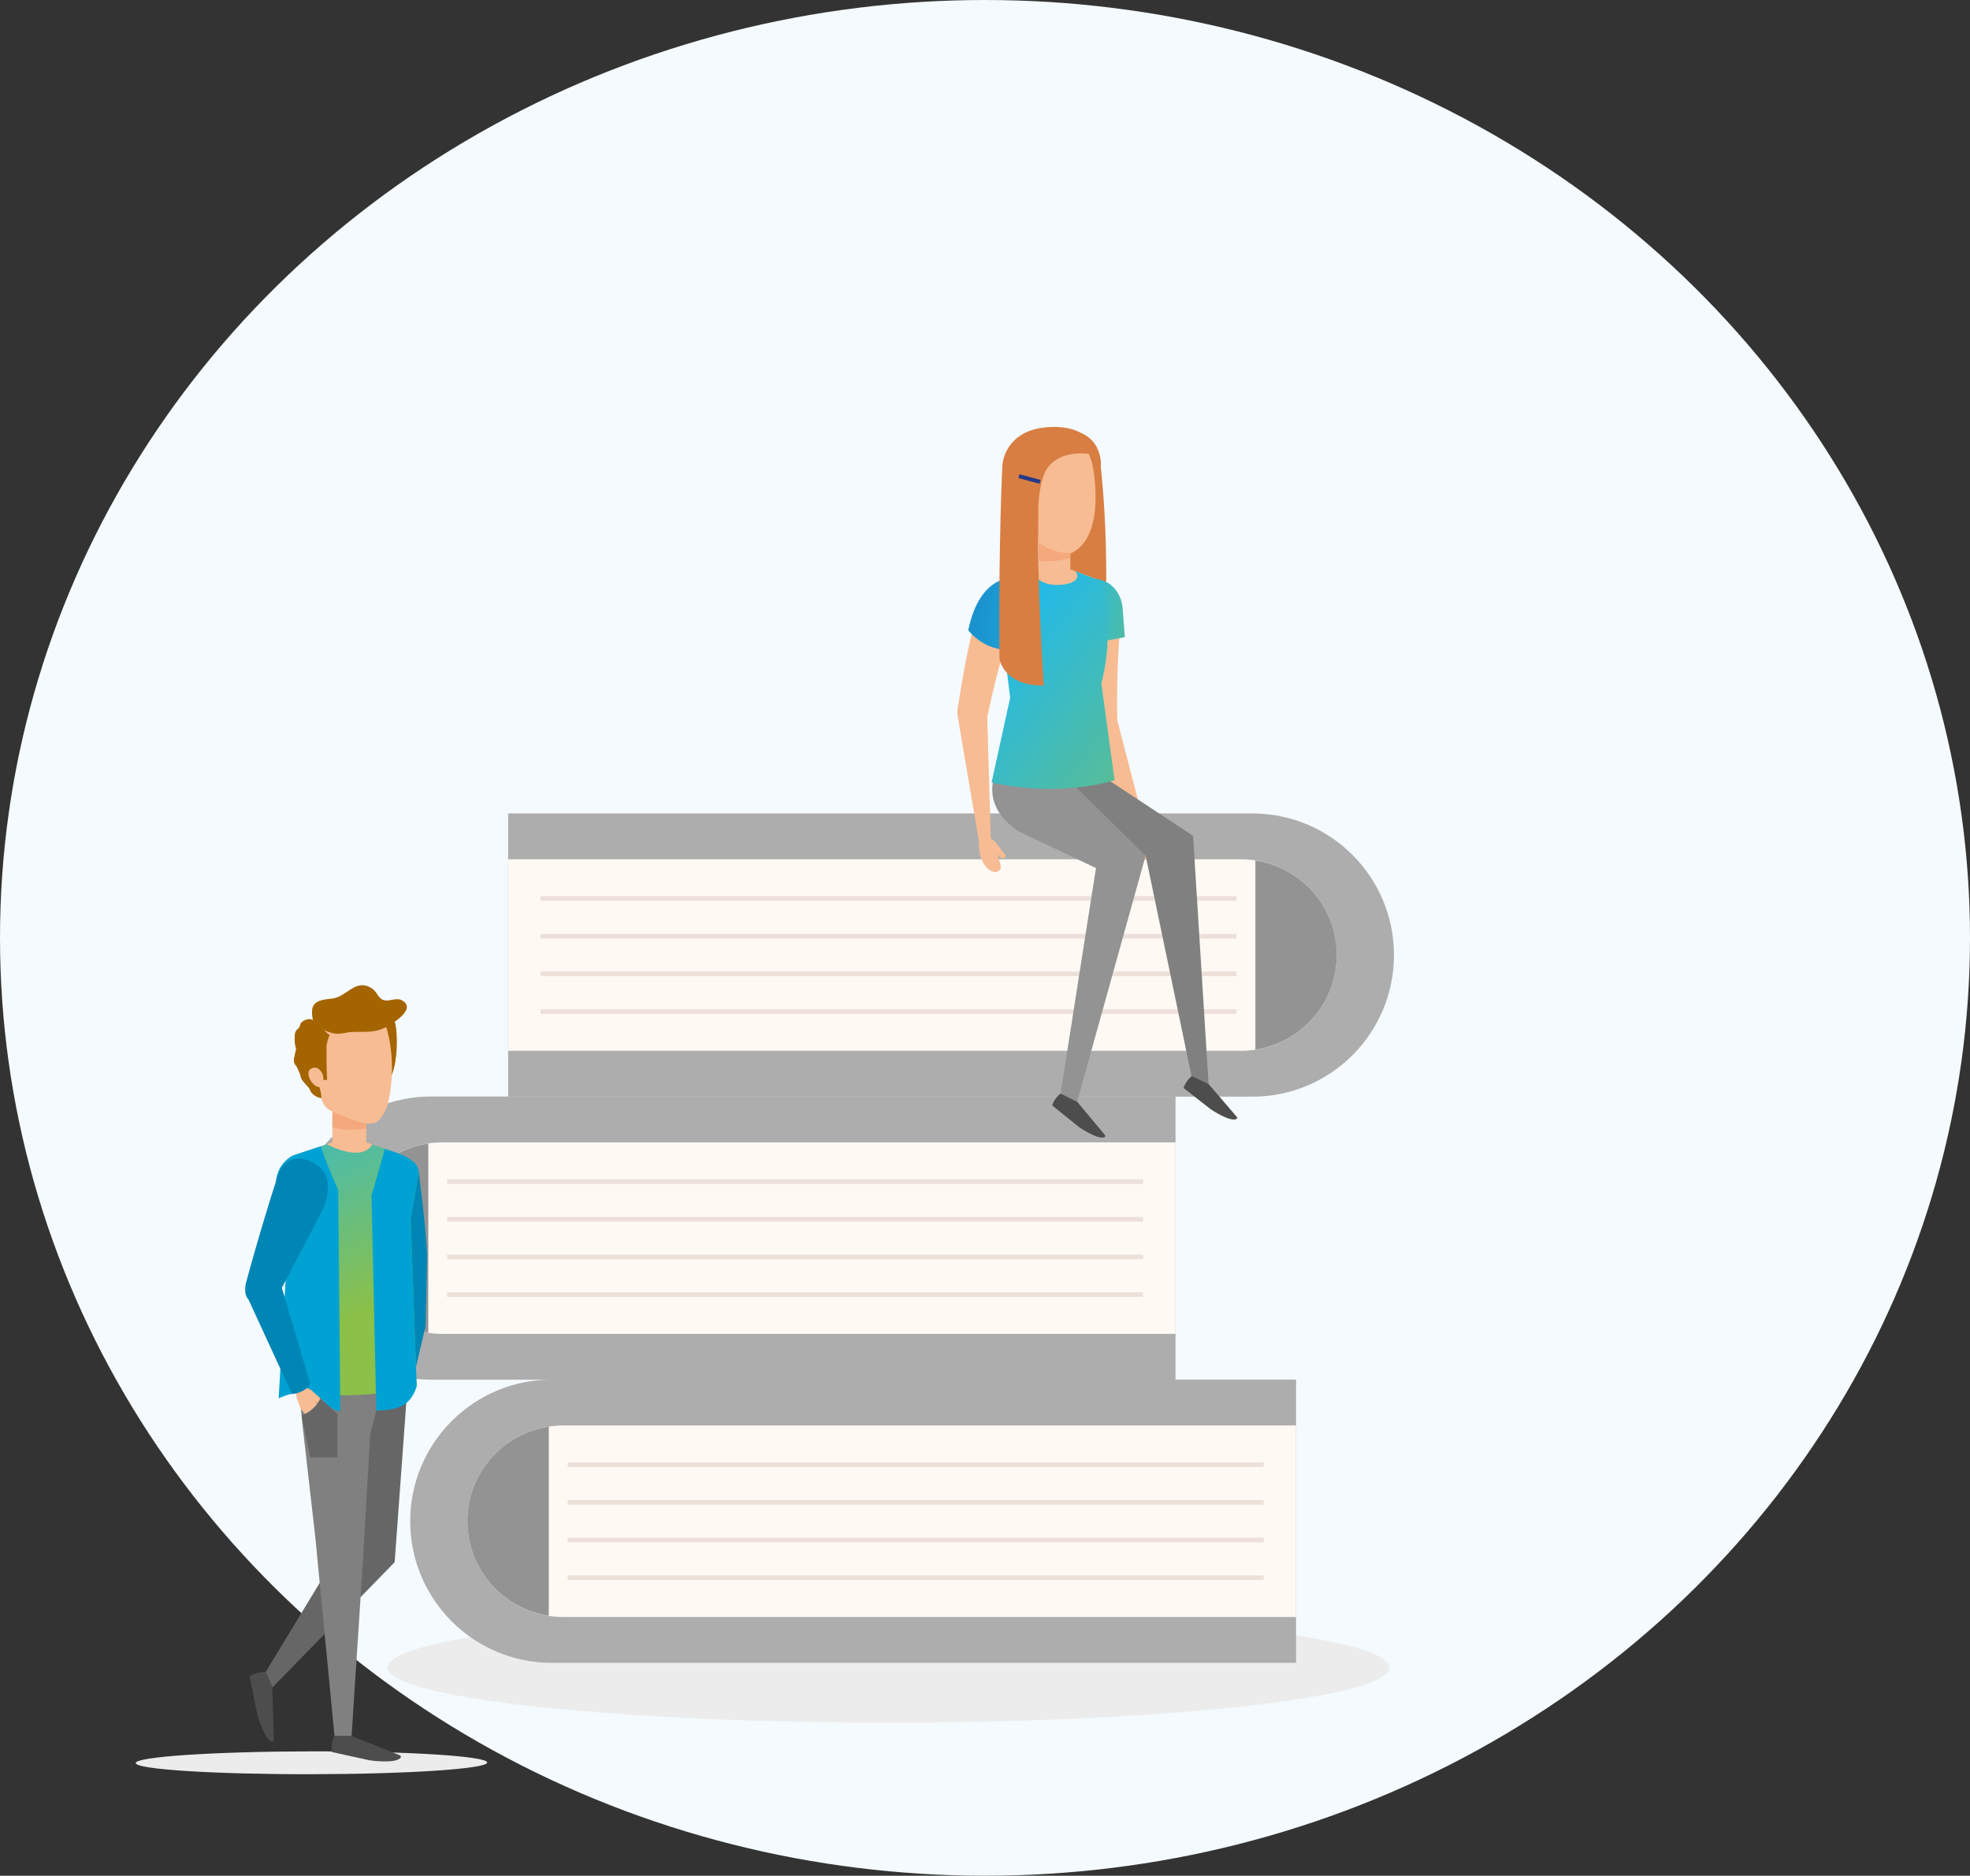 <?xml version="1.0" encoding="UTF-8"?><svg xmlns="http://www.w3.org/2000/svg" xmlns:xlink="http://www.w3.org/1999/xlink" viewBox="0 0 512 487.56"><rect x="0" y="0" width="512" height="487.56" fill="#333333" stroke="none"/><defs><style>.g{fill:url(#c);}.g,.h,.i,.j,.k,.l,.m,.n,.o,.p,.q,.r,.s,.t,.u,.v,.w,.x,.y,.z,.aa{stroke-width:0px;}.h{fill:#4d4d4d;}.i{fill:#0086b5;}.j{fill:#666;}.k{fill:url(#e);}.l,.v{fill:#ececec;}.ab{isolation:isolate;}.m{fill:#243987;}.n{fill:#939393;}.o{fill:gray;}.p{fill:#a46400;}.q{fill:#f7bc93;}.r{fill:url(#d);}.s{fill:#f4a87c;}.t{fill:url(#f);}.ac{fill:none;stroke:#ece0d9;stroke-miterlimit:10;stroke-width:1.2px;}.u{fill:#f4fafe;}.v{mix-blend-mode:multiply;}.w{fill:#d87e43;}.x{fill:#f8bc93;}.y{fill:#00a2d3;}.z{fill:#fff9f4;}.aa{fill:#adadad;}</style><linearGradient id="c" x1="238.52" y1="150.03" x2="314" y2="164.5" gradientUnits="userSpaceOnUse"><stop offset="0" stop-color="#1277bd"/><stop offset=".54" stop-color="#25bae5"/><stop offset="1" stop-color="#8bc049"/></linearGradient><linearGradient id="d" x1="175.32" y1="102.98" x2="332.32" y2="224.1" xlink:href="#c"/><linearGradient id="e" x1="237.55" y1="155.07" x2="313.03" y2="169.54" xlink:href="#c"/><linearGradient id="f" x1="28.2" y1="208.3" x2="95.03" y2="340.51" xlink:href="#c"/></defs><g class="ab"><g id="a"><g id="b"><ellipse class="u" cx="256" cy="243.78" rx="256" ry="243.78"/><ellipse class="v" cx="230.93" cy="433.43" rx="130.2" ry="14.33"/><path class="aa" d="m336.85,358.6h-193.43c-20.33,0-36.81,16.48-36.81,36.81s16.48,36.81,36.81,36.81h193.43v-73.61Z"/><path class="z" d="m336.85,370.52h-190.46c-13.75,0-24.9,11.15-24.9,24.9s11.15,24.89,24.9,24.89h190.46v-49.79Z"/><path class="n" d="m142.63,370.83c-11.97,1.81-21.15,12.11-21.15,24.58s9.18,22.77,21.15,24.58v-49.17Z"/><line class="ac" x1="147.53" y1="380.73" x2="328.43" y2="380.73"/><line class="ac" x1="147.53" y1="390.52" x2="328.43" y2="390.52"/><line class="ac" x1="147.53" y1="400.31" x2="328.43" y2="400.31"/><line class="ac" x1="147.53" y1="410.1" x2="328.43" y2="410.1"/><path class="aa" d="m305.52,285.01H112.09c-20.33,0-36.8,16.48-36.8,36.81s16.48,36.81,36.8,36.81h193.43v-73.61Z"/><path class="z" d="m305.52,296.93H115.06c-13.75,0-24.9,11.14-24.9,24.89s11.15,24.9,24.9,24.9h190.46v-49.79Z"/><path class="n" d="m111.31,297.24c-11.97,1.81-21.15,12.11-21.15,24.58s9.18,22.77,21.15,24.58v-49.16Z"/><line class="ac" x1="116.2" y1="307.13" x2="297.1" y2="307.13"/><line class="ac" x1="116.2" y1="316.93" x2="297.1" y2="316.93"/><line class="ac" x1="116.2" y1="326.71" x2="297.1" y2="326.71"/><line class="ac" x1="116.2" y1="336.5" x2="297.1" y2="336.5"/><path class="aa" d="m132.06,211.44h193.43c20.33,0,36.8,16.48,36.8,36.81s-16.48,36.81-36.8,36.81h-193.43v-73.62Z"/><path class="z" d="m132.06,223.35h190.46c13.75,0,24.9,11.15,24.9,24.9s-11.15,24.89-24.9,24.89h-190.46v-49.79Z"/><path class="n" d="m326.27,223.66c11.97,1.81,21.15,12.11,21.15,24.58s-9.18,22.77-21.15,24.58v-49.17Z"/><line class="ac" x1="321.38" y1="233.56" x2="140.48" y2="233.56"/><line class="ac" x1="321.38" y1="243.35" x2="140.48" y2="243.35"/><line class="ac" x1="321.38" y1="253.14" x2="140.48" y2="253.14"/><line class="ac" x1="321.38" y1="262.93" x2="140.48" y2="262.93"/><path class="x" d="m282.39,186.73c-1.26-16.75-.63-22.94-.63-22.94l9.31-.19c-.73,9.35-.84,16.87-.68,25.59-1.07.05-6.2,1.82-8-2.46Z"/><path class="q" d="m297.85,216.95c.24.18,1.76,1.18,1.94,1.32,1.24,1.02.51,1.42-.21,1.01.37.78.31.39.7,1.23.71,1.54-.06,2.09-1.1,2.37-1.25,1-2.33.61-3.47-.27-1.59-1.22-1.25-3.15-.86-5.04l3-.61Z"/><path class="q" d="m290.43,187.43l7.89,30.36-2.52,2.15-13.08-31.53s-1.74-4.82,2.69-6.77c0,0,2.94-.46,5.03,5.79Z"/><path class="o" d="m267.84,201.18h17.84l24.39,16.06,4.04,64.53-4.44-2.08-11.92-57.28-25.78-10.95s-6.97-1.93-4.15-10.27"/><path class="n" d="m279.96,286.38l-4.31-2.17,9.19-58.58-20.04-9.5c-10.17-6.63-6.13-14.95-6.13-14.95h17.46l21.62,21.22-17.8,63.97Z"/><path class="h" d="m273.44,287.32l6.97,5.62s5.07,3.53,6.72,2.61c0,0,.28-.24,0-.58l-7.17-8.58-4.31-2.14s-1.48.96-2.21,3.09Z"/><path class="h" d="m307.61,282.8l7.04,5.52s5.11,3.46,6.75,2.52c0,0,.28-.24,0-.58l-7.29-8.48-4.33-2.08s-1.47.98-2.17,3.11Z"/><path class="w" d="m285.66,117.72s3.41,23.91.98,53.35c0,0-1.32,4.12-11.52,7.14,0,0,.82-26.43.33-41.63,0,0,1.06-12.16-6.24-13.61l16.44-5.25Z"/><path class="q" d="m289.68,154.25c-1.97-3.05-5.06-3.87-5.06-3.87l-7.41-2.75h-7.07l-7.41,2.75s-3.09.83-5.06,3.87h32.01Z"/><path class="g" d="m284.62,150.38s-4.14.6-3.24,10.99l1.37,5.63s3.33-.02,9.6-1.41l-.58-7.36s-.12-6.82-7.15-7.85Z"/><path class="w" d="m285.05,116.26c.9,1.77,1.48,4.31.75,6.18-1.62,4.15-9.56,5.53-11.92,1.55-1.76-2.97-.94-7.37,1.26-9.9,3.05-3.51,7.98-1.61,9.92,2.18Z"/><path class="q" d="m270.93,152.63s.29,15.42-10.45,12.01c0,0-7.02-8.15,1.32-13.9l9.13,1.89Z"/><rect class="q" x="269.87" y="140.69" width="8.3" height="9.47"/><path class="s" d="m278.18,145.03v-4.35h-8.3v5.19c2.93.03,5.76,0,8.3-.85Z"/><path class="r" d="m287.7,161.91s.93,6.31-1.46,15.81l3.44,25.07s-13.33,4.66-31.97.6l4.83-22.03-2.07-16.72v-7.47c-1.36-5.77.53-6.44.53-6.44l7.2-2.39s1.25,4.44,8.18,3.61c0,0,5.22-.55,3.14-3.46l4.39,1.67s4.73,1.07,3.79,11.75Z"/><path class="q" d="m267.19,138.07c.33.68.77,1.31,1.38,1.85,2.69,2.4,6.22,4.01,9.86,3.87,9.34-4.52,5.55-22.68,5.55-22.68-1.77-8.7-9.25-8.39-9.25-8.39-5.67-.03-10.72,2.84-11.36,8.84-.24,2.3.29,4.73.49,7.01.15,1.68.42,3.34,1.02,4.92.61,1.61,1.57,3.05,2.31,4.6Z"/><path class="w" d="m285.66,118.43s-14.73-4.17-15.5,9.82c0,0-4.56-.84-3.55,4.86,0,0-.34-4.41-3.88-3.38,0,0-2.56-2.9-2.21-8.77,0,0,.25-7.35,8.69-9.46,0,0,13.17-3.39,16.45,6.93Z"/><path class="q" d="m266.05,131.15s-1.18-2.81-3.44-1.57c0,0-1.35.79-.27,2.98,0,0,1.45,2.9,3.71,1.68v-3.09Z"/><path class="x" d="m248.91,184.15c2.51-16.61,4.51-22.5,4.51-22.5l9.12,1.89c-2.8,8.96-4.59,16.25-6.38,24.79-1.06-.19-6.45.39-7.25-4.18Z"/><path class="q" d="m258.81,226.7c1.86-.62,1.28-1.55.92-2.99-.28-1.1-.34-.91-.59-2.05,0,0,.26.97,1.13,1.34.87.36,1.13-.6,1.13-.6l-1.7-2.23c-.36-.45-.69-.94-1.07-1.37-.44-.5-1.24-.95-1.89-1.08-1.17-.23-2.16.58-2.3,1.73-.12,1.02.24,2.07.37,3.07,0,0,1.07,3.99,4,4.19Z"/><path class="q" d="m256.59,186.62l.91,31.35-2.94,1.53-5.71-33.66s-.61-5.09,4.13-5.99c0,0,2.97.21,3.61,6.77Z"/><path class="k" d="m251.65,163.84s4.36,5.73,11.31,4.98l3.74-9.33s3.17-7.08-4.63-9.11c0,0-7.68,0-10.42,13.46Z"/><path class="w" d="m276.29,118.43c-7.3,1.45-6.41,16.11-6.41,16.11-.49,15.21,1.39,43.67,1.39,43.67-10.78,0-11.52-7.14-11.52-7.14-.25-30.7.77-50.12.77-50.12,0,0,.49-4.55,15.77-2.53Z"/><rect class="m" x="267.05" y="121.67" width="1.03" height="5.68" transform="translate(78.24 350.9) rotate(-75.05)"/><path class="l" d="m35.27,458.27c0,1.64,20.46,2.94,45.68,2.9,25.23-.04,45.68-1.4,45.67-3.04s-20.45-2.94-45.68-2.9c-25.22.04-45.67,1.4-45.67,3.04Z"/><path class="i" d="m111.02,325.9c-.5-8.55-2.23-21.59-2.23-21.59-.61-3.03-3.17-2.94-3.17-2.94-9.49-2.47-9.48,5.79-9.48,5.79-.09,2.21.43,11.38,3.03,23.02l8.96,25.04,2.48-10.55.42-18.76Z"/><path class="p" d="m96.78,284.05c-5.19.46-6-8.26-5.62-11.87.38-3.58,1.72-7.24,5.07-9.01,4-2.11,6.22.06,6.71,4.08.56,4.59.35,16.21-6.17,16.79Z"/><polygon class="j" points="85.52 354.01 89.46 400.94 69.03 434.63 70.78 438.64 102.57 406.06 106.37 354.01 85.52 354.01"/><path class="h" d="m64.89,435.69l1.95,9.88s1.82,6.7,3.91,7.11c0,0,.42,0,.43-.5l-.4-13.54-1.75-4.01s-1.97-.25-4.14,1.06Z"/><path class="h" d="m86.24,455.4l9.84,2.16s6.87,1.01,8.08-.74c0,0,.17-.38-.29-.59l-12.57-5.05h-4.37s-1.02,1.71-.68,4.22Z"/><polygon class="o" points="77.07 354.01 78.58 370.06 81.99 399.95 86.93 451.18 91.38 451.18 94.36 405.23 96.23 372.67 101.11 354.01 77.07 354.01"/><rect class="q" x="86.39" y="287.25" width="8.8" height="12.22"/><path class="s" d="m86.39,292.92v-5.68h8.8v6.11c-3.14.33-6.04.63-8.8-.43Z"/><path class="q" d="m73.26,303.95c2.15-3.33,5.54-4.23,5.54-4.23l8.11-3.01h7.74l8.11,3.01s3.38.9,5.54,4.23h-35.04Z"/><path class="t" d="m96.76,297.49l7.22,2.47s4.8,1.77,4.8,4.72l-2.05,12.23,1.56,43.44c-18.61,4.75-35.04.81-35.04.81l1.99-45.8-3.58-7.11c0-5.99,4.54-7.93,4.54-7.93l8.77-2.91s8.9,4.93,11.78.07Z"/><path class="y" d="m97.8,366.69l-1.25-55.86c.07-.1,3.42-12.1,3.49-12.22l3.95,1.35s4.8,1.77,4.8,4.72l-2.05,12.23,1.56,43.44c-1.93,6.34-6.79,6-10.51,6.34Z"/><path class="y" d="m83.24,363.46s-3.19-3.43-10.82,0l2.83-48.09-3.58-7.11c0-5.99,4.54-7.93,4.54-7.93l7.13-2.36s1.53,4.71,4.56,11.34l.55,57.38s-1.29.82-5.2-3.23Z"/><path class="q" d="m100.77,287.08c-1.32,3.83-3.17,4.76-3.17,4.76l-2.4.27c-1.34-.29-3.64-1.03-3.64-1.03-5.24-2.27-7.04-2.31-7.92-5.2-.03-.09-2.55-14.87-2.55-14.87-.07-7.58,7.93-8.5,9.14-8.6,1.2-.17,8.87-1.64,10.49,5.76,0,0,2.59,8.64.03,18.92Z"/><path class="p" d="m80.49,283.18c-.21-.55-.44-.63-.83-1.09-.43-.51-1.3-1.34-1.46-2.05-.34-1.48-1.17-2.9-1.17-2.9-1.05-1.06-.6-2.06-.26-3.68.14-.67.28-.59.06-1.32-.16-.53-.23-.91-.23-1.48,0-.93-.16-2.15.46-2.9.37-.44.51-.26.77-.84.17-.39.15-.8.5-1.15.6-.6,1.91-1.11,2.7-.76.62.28,1.27,1.1,1.78,1.55.2.17,2.87,2.58,2.9,2.54-.47.46-.85,2.72-.85,2.72,0,0-.08,5.68.18,8.87l-1.49.08s-.12-2.27-1.22-2.56c.27,1.58.54,3.16.81,4.73.11.62.3.92.43,2.51,0,0-2.3-.22-3.09-2.28Z"/><path class="q" d="m83.93,279.41s-1.09-3.01-3.33-1.46c0,0-1.01.67,0,2.7,0,0,1.48,2.93,3.65,1.55l-.32-2.79Z"/><path class="p" d="m83.93,267.74c1.96.53,2.86,1.36,5.61.77,3.64-.78,6.97.45,10.64-1.46,2.19-1.15,7.47-4.5,4.85-6.66-1.78-1.47-3.48.02-5.2-.41-1.62-.4-1.78-2.21-3.22-3.1-4.21-2.62-6.29,2.06-10.11,2.65-1.86.29-5.34.22-5.4,3.28-.05,2.86.73,4.37,2.83,4.94Z"/><path class="x" d="m64.6,335.61c3.26-16.98,7.74-20.71,7.74-20.71l7.6,2.11c-4.46,8.92-6.76,15.22-9.13,23.42-1.02-.27-5.76-.3-6.21-4.82Z"/><path class="q" d="m82.5,368.97c1.68-.92.96-1.72.37-3.04-.46-1.01-.49-.82-.92-1.87,0,0,.42.89,1.32,1.09.9.2.98-.78.98-.78l-2.02-1.85c-.42-.38-.82-.78-1.27-1.14-.5-.4-1.36-.7-2-.72-1.16-.02-1.98.94-1.92,2.07.06,1,.59,1.95.89,2.89,0,0,1.72,3.65,4.58,3.34Z"/><path class="q" d="m73.62,336.8l6.09,23.99-2.56,1.99-10.93-23.1s-3.17-6.07,1.25-7.76c0,0,4.4-1.33,6.15,4.88Z"/><path class="i" d="m73.26,334.75l10.81-20.74c3.56-8.89-2.12-11.44-2.12-11.44-5.96-3.8-9,1.21-9,1.21-.95,1.71-6.53,20.33-9.02,29.69,0,0-.76,2.92.67,4.36l11.29,24.53s3.39-.22,4.74-2.64l-7.37-24.97Z"/><path class="j" d="m87.7,367.51l-4.46-4.05s-1.07,3.05-4.87,4.45l2.26,10.91h7.07v-11.3Z"/></g></g></g></svg>